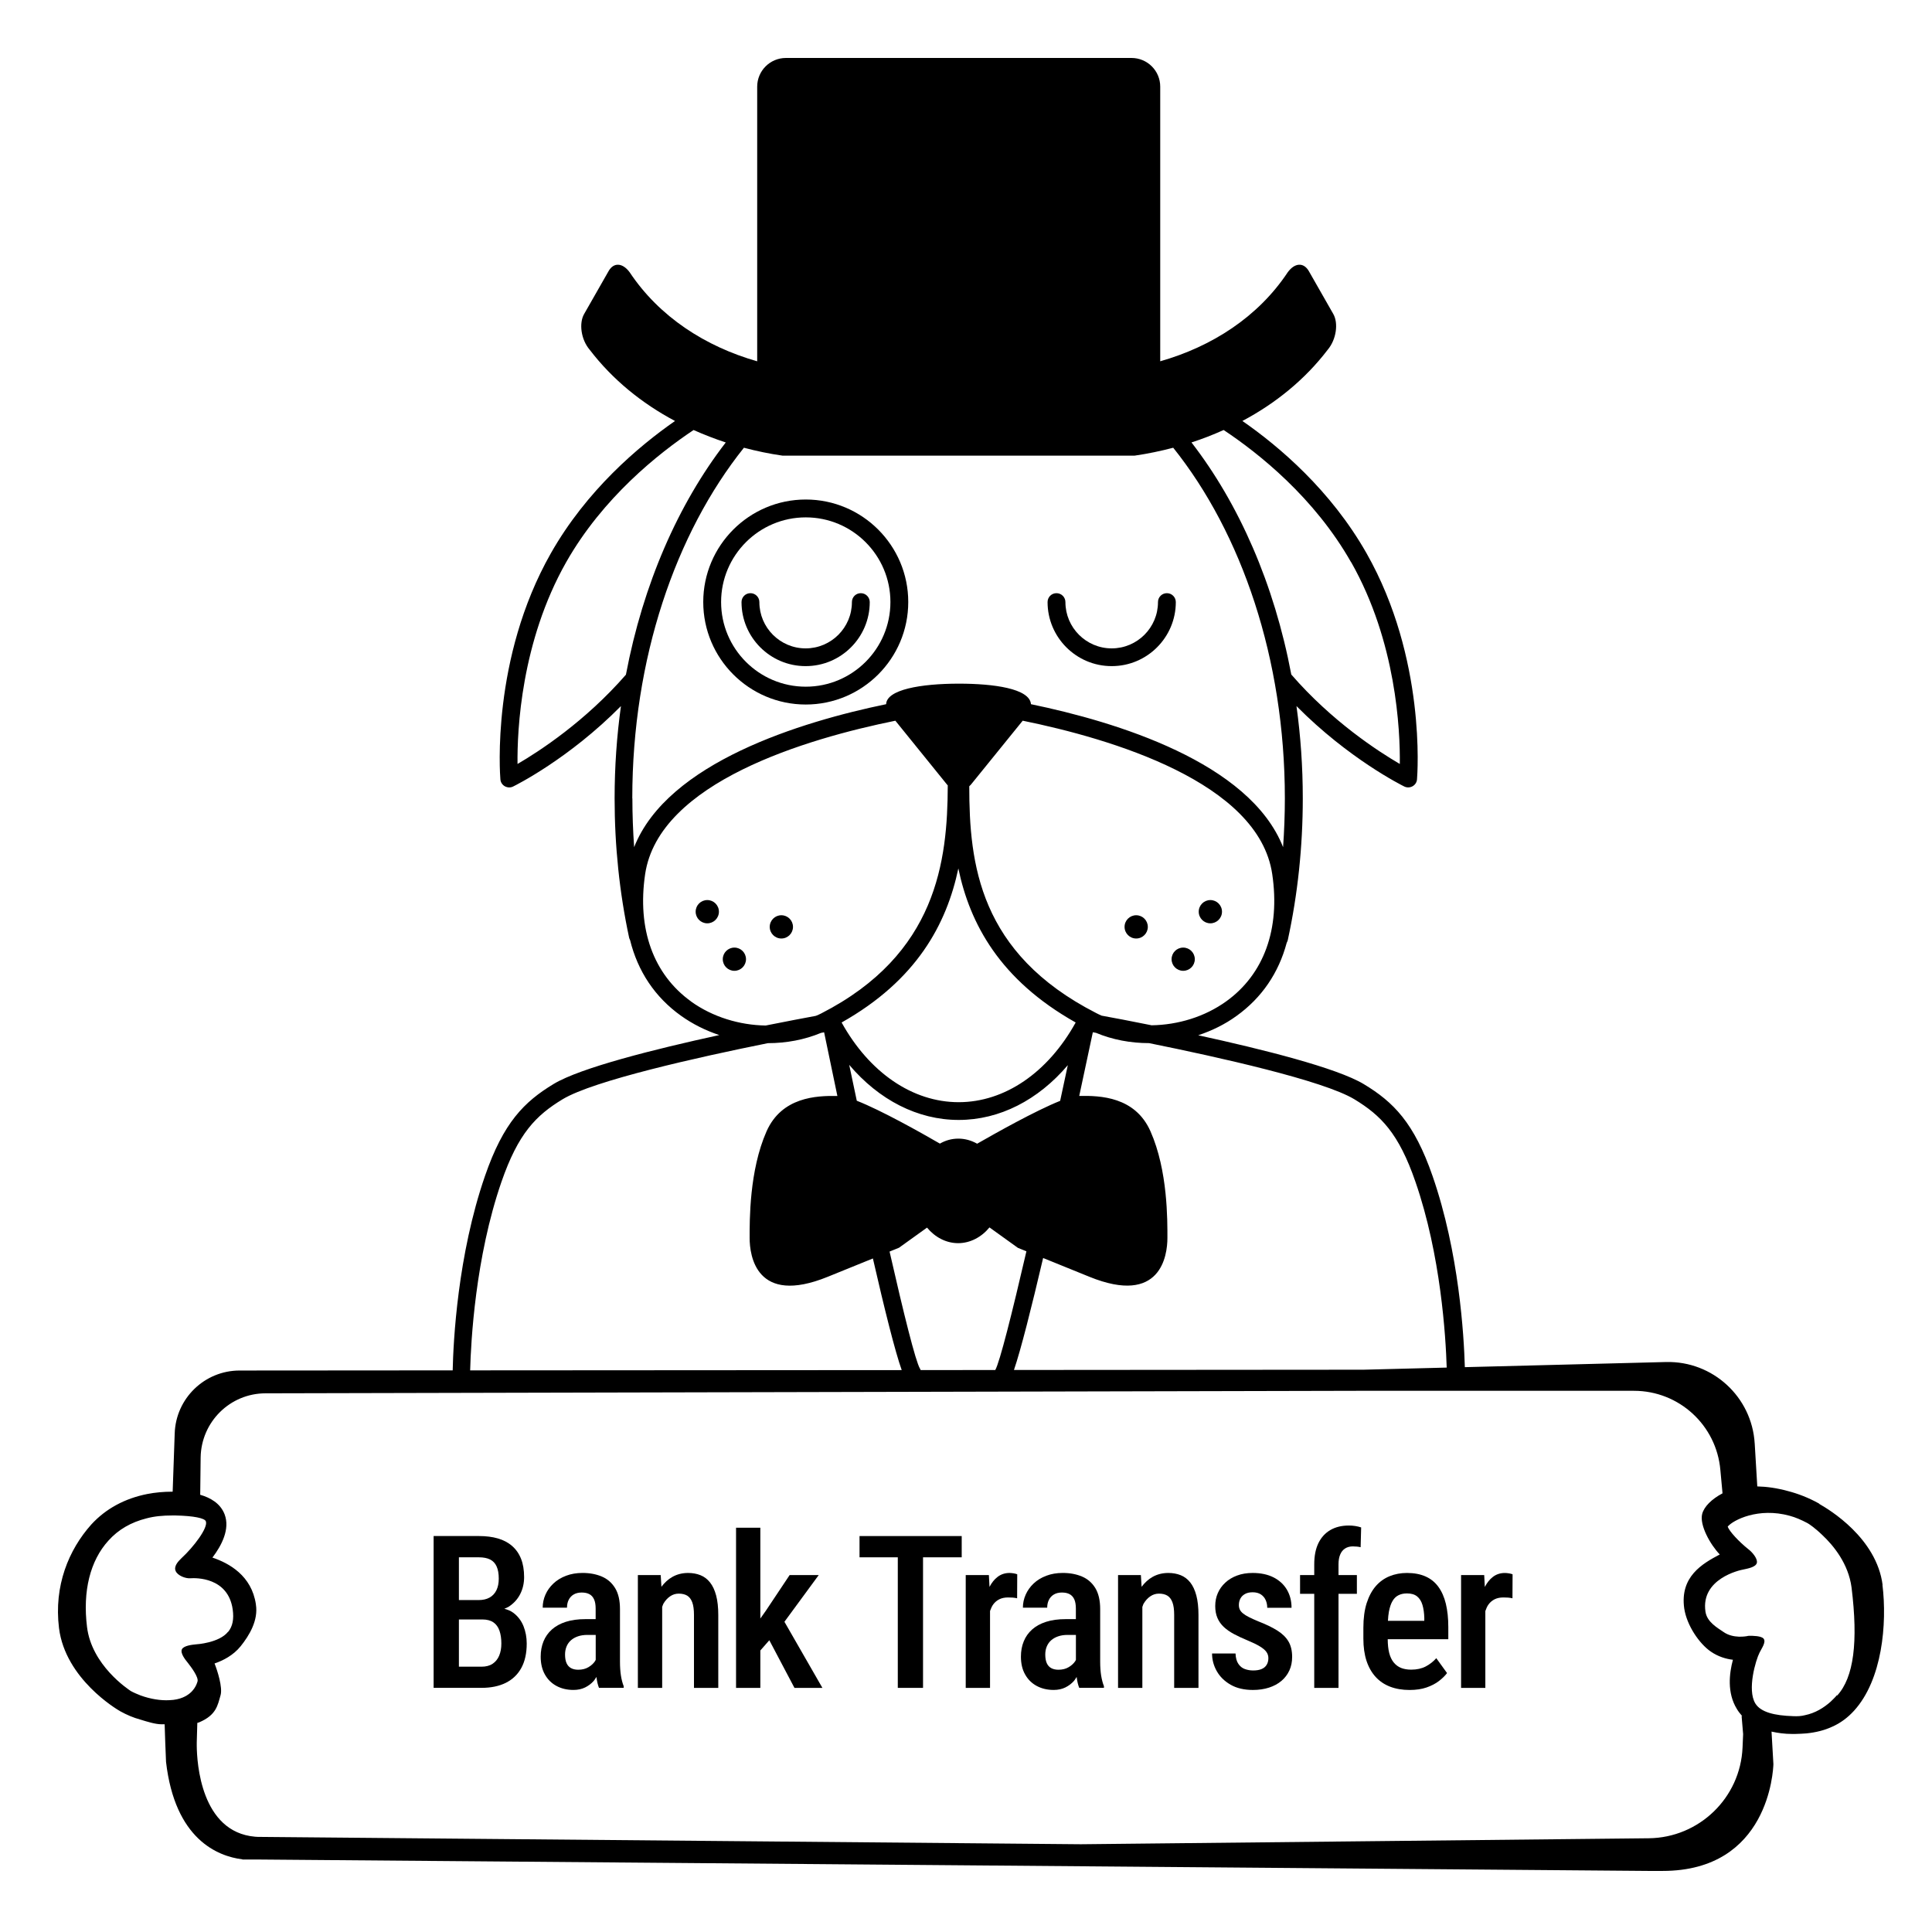<svg width="100" height="100" viewBox="0 0 100 100" fill="none" xmlns="http://www.w3.org/2000/svg">
<path d="M26.572 83.48C26.44 83.38 26.28 83.315 26.104 83.269C26.174 83.236 26.252 83.212 26.316 83.172C26.584 83.001 26.786 82.782 26.923 82.514C27.06 82.246 27.128 81.951 27.128 81.631C27.128 81.265 27.075 80.947 26.969 80.682C26.863 80.415 26.708 80.194 26.505 80.018C26.302 79.841 26.056 79.712 25.769 79.629C25.481 79.546 25.153 79.505 24.787 79.505H22.444V87.363H22.935H23.755H24.921C25.414 87.363 25.835 87.276 26.184 87.101C26.533 86.926 26.8 86.669 26.985 86.33C27.171 85.989 27.263 85.569 27.263 85.069C27.263 84.749 27.207 84.448 27.096 84.168C26.983 83.889 26.809 83.659 26.572 83.48ZM24.785 80.606C25.022 80.606 25.217 80.644 25.368 80.719C25.519 80.795 25.631 80.914 25.705 81.078C25.779 81.242 25.816 81.453 25.816 81.712C25.816 81.946 25.775 82.146 25.694 82.312C25.613 82.477 25.495 82.603 25.34 82.69C25.185 82.776 24.998 82.819 24.779 82.819H23.753V80.606H24.785ZM25.837 85.696C25.762 85.876 25.648 86.016 25.497 86.117C25.346 86.218 25.153 86.268 24.919 86.268H23.753V83.823H24.968C25.205 83.823 25.396 83.874 25.54 83.974C25.684 84.074 25.789 84.219 25.853 84.406C25.918 84.594 25.95 84.813 25.95 85.065C25.951 85.306 25.913 85.517 25.837 85.696Z" fill="black"/>
<path d="M32.09 86.01V83.284C32.09 82.838 32.007 82.476 31.839 82.201C31.672 81.927 31.442 81.726 31.151 81.602C30.859 81.478 30.526 81.415 30.152 81.415C29.839 81.415 29.554 81.464 29.299 81.561C29.044 81.658 28.826 81.79 28.646 81.96C28.466 82.129 28.328 82.321 28.233 82.537C28.138 82.753 28.09 82.977 28.09 83.212H29.348C29.348 83.061 29.376 82.927 29.434 82.81C29.492 82.693 29.577 82.6 29.69 82.532C29.804 82.464 29.943 82.429 30.108 82.429C30.266 82.429 30.399 82.457 30.505 82.513C30.611 82.569 30.692 82.658 30.748 82.781C30.804 82.903 30.831 83.065 30.831 83.266V83.806H30.302C29.913 83.806 29.574 83.853 29.284 83.946C28.994 84.04 28.754 84.173 28.564 84.343C28.373 84.514 28.229 84.718 28.132 84.955C28.035 85.192 27.986 85.457 27.986 85.748C27.986 86.108 28.059 86.417 28.205 86.674C28.351 86.932 28.551 87.129 28.807 87.266C29.063 87.403 29.354 87.471 29.682 87.471C29.909 87.471 30.108 87.428 30.281 87.344C30.454 87.259 30.601 87.149 30.723 87.012C30.784 86.944 30.823 86.868 30.872 86.796C30.873 86.805 30.873 86.814 30.874 86.822C30.903 87.042 30.946 87.221 31.003 87.362H32.282V87.276C32.22 87.121 32.173 86.938 32.139 86.728C32.107 86.52 32.09 86.279 32.09 86.01ZM30.458 86.293C30.309 86.381 30.133 86.425 29.932 86.425C29.785 86.425 29.66 86.398 29.557 86.342C29.454 86.286 29.377 86.2 29.325 86.085C29.273 85.97 29.247 85.82 29.247 85.637C29.247 85.487 29.273 85.348 29.325 85.222C29.377 85.096 29.452 84.989 29.552 84.901C29.652 84.813 29.772 84.745 29.916 84.696C30.06 84.647 30.222 84.623 30.402 84.623H30.834V85.909C30.823 85.93 30.819 85.951 30.805 85.972C30.722 86.098 30.607 86.205 30.458 86.293Z" fill="black"/>
<path d="M36.751 81.907C36.614 81.734 36.45 81.609 36.257 81.532C36.064 81.455 35.851 81.416 35.617 81.416C35.318 81.416 35.048 81.483 34.805 81.619C34.584 81.741 34.397 81.917 34.235 82.132L34.198 81.525H33.016V87.365H34.274V83.173C34.299 83.118 34.312 83.05 34.341 83.001C34.436 82.842 34.551 82.716 34.686 82.624C34.821 82.532 34.97 82.486 35.131 82.486C35.307 82.486 35.453 82.521 35.569 82.59C35.684 82.66 35.771 82.776 35.831 82.936C35.89 83.096 35.92 83.313 35.92 83.586V87.364H37.178V83.596C37.178 83.197 37.141 82.859 37.067 82.581C36.993 82.303 36.888 82.08 36.751 81.907Z" fill="black"/>
<path d="M42.378 81.524H40.872L39.652 83.354L39.355 83.775V79.074H38.098V87.364H39.355V85.428L39.82 84.899L41.121 87.364H42.567L40.602 83.943L42.378 81.524Z" fill="black"/>
<path d="M46.47 79.506H44.489V80.606H46.47V87.364H47.776V80.606H49.778V79.506H47.776H46.47Z" fill="black"/>
<path d="M52.254 81.416C52.02 81.416 51.815 81.483 51.639 81.616C51.47 81.742 51.331 81.919 51.217 82.138L51.184 81.524H49.986V87.364H51.244V83.384C51.29 83.258 51.34 83.137 51.412 83.041C51.498 82.926 51.603 82.838 51.73 82.776C51.855 82.714 52.005 82.684 52.177 82.684C52.257 82.684 52.337 82.687 52.417 82.692C52.497 82.698 52.575 82.71 52.646 82.727L52.652 81.486C52.617 81.468 52.556 81.452 52.474 81.437C52.393 81.424 52.318 81.416 52.254 81.416Z" fill="black"/>
<path d="M56.945 86.01V83.284C56.945 82.838 56.861 82.476 56.695 82.201C56.527 81.927 56.299 81.726 56.006 81.602C55.715 81.478 55.383 81.415 55.008 81.415C54.695 81.415 54.41 81.464 54.156 81.561C53.9 81.658 53.681 81.79 53.502 81.96C53.322 82.129 53.186 82.321 53.09 82.537C52.994 82.753 52.945 82.977 52.945 83.212H54.203C54.203 83.061 54.232 82.927 54.291 82.81C54.348 82.693 54.434 82.6 54.547 82.532C54.66 82.464 54.799 82.429 54.965 82.429C55.123 82.429 55.256 82.457 55.361 82.513C55.466 82.569 55.549 82.658 55.605 82.781C55.66 82.903 55.687 83.065 55.687 83.266V83.806H55.16C54.771 83.806 54.431 83.853 54.142 83.946C53.851 84.04 53.611 84.173 53.421 84.343C53.23 84.514 53.085 84.718 52.989 84.955C52.891 85.192 52.843 85.457 52.843 85.748C52.843 86.108 52.915 86.417 53.062 86.674C53.208 86.932 53.408 87.129 53.664 87.266C53.92 87.403 54.211 87.471 54.539 87.471C54.766 87.471 54.965 87.428 55.137 87.344C55.311 87.259 55.457 87.149 55.58 87.012C55.642 86.944 55.679 86.868 55.728 86.797C55.729 86.806 55.729 86.814 55.73 86.822C55.759 87.042 55.802 87.221 55.861 87.362H57.14V87.276C57.077 87.121 57.031 86.938 56.995 86.728C56.963 86.52 56.945 86.279 56.945 86.01ZM55.313 86.293C55.165 86.381 54.989 86.425 54.788 86.425C54.64 86.425 54.515 86.398 54.413 86.342C54.309 86.286 54.233 86.2 54.181 86.085C54.129 85.97 54.103 85.82 54.103 85.637C54.103 85.487 54.128 85.348 54.181 85.222C54.234 85.096 54.308 84.989 54.408 84.901C54.508 84.813 54.629 84.745 54.773 84.696C54.916 84.647 55.078 84.623 55.257 84.623H55.689V85.91C55.678 85.931 55.673 85.951 55.66 85.973C55.578 86.098 55.463 86.205 55.313 86.293Z" fill="black"/>
<path d="M61.607 81.907C61.47 81.734 61.304 81.609 61.113 81.532C60.92 81.455 60.707 81.416 60.472 81.416C60.173 81.416 59.904 81.483 59.659 81.619C59.439 81.741 59.252 81.917 59.089 82.133L59.052 81.525H57.87V87.365H59.128V83.175C59.153 83.12 59.166 83.051 59.196 83.001C59.292 82.842 59.405 82.716 59.542 82.624C59.677 82.532 59.825 82.486 59.987 82.486C60.163 82.486 60.307 82.521 60.423 82.59C60.538 82.66 60.626 82.776 60.685 82.936C60.746 83.096 60.775 83.313 60.775 83.586V87.364H62.033V83.596C62.033 83.197 61.996 82.859 61.922 82.581C61.848 82.303 61.744 82.08 61.607 81.907Z" fill="black"/>
<path d="M66.105 84.391C65.847 84.229 65.521 84.073 65.128 83.921C64.931 83.838 64.767 83.765 64.64 83.699C64.513 83.635 64.41 83.57 64.335 83.508C64.259 83.445 64.204 83.379 64.173 83.311C64.14 83.243 64.124 83.164 64.124 83.074C64.124 82.952 64.149 82.842 64.202 82.742C64.255 82.643 64.333 82.564 64.44 82.505C64.545 82.445 64.678 82.416 64.836 82.416C65.008 82.416 65.15 82.453 65.262 82.526C65.373 82.6 65.457 82.697 65.51 82.818C65.565 82.938 65.592 83.072 65.592 83.219H66.85C66.85 82.866 66.77 82.555 66.61 82.282C66.45 82.011 66.219 81.799 65.919 81.645C65.618 81.493 65.257 81.416 64.837 81.416C64.538 81.416 64.271 81.46 64.032 81.549C63.794 81.637 63.591 81.759 63.423 81.916C63.253 82.072 63.124 82.253 63.034 82.458C62.944 82.663 62.9 82.887 62.9 83.127C62.9 83.361 62.937 83.566 63.013 83.742C63.087 83.919 63.199 84.074 63.341 84.209C63.486 84.345 63.661 84.468 63.87 84.579C64.079 84.69 64.319 84.803 64.589 84.914C64.847 85.021 65.054 85.122 65.208 85.216C65.364 85.31 65.476 85.404 65.546 85.499C65.616 85.595 65.651 85.704 65.651 85.826C65.651 85.959 65.622 86.074 65.561 86.172C65.502 86.269 65.415 86.342 65.299 86.39C65.184 86.439 65.039 86.463 64.863 86.463C64.715 86.463 64.572 86.439 64.435 86.39C64.298 86.342 64.187 86.252 64.099 86.123C64.009 85.993 63.96 85.813 63.951 85.583H62.736C62.736 85.903 62.816 86.207 62.978 86.495C63.14 86.783 63.378 87.017 63.693 87.199C64.009 87.381 64.394 87.472 64.851 87.472C65.158 87.472 65.435 87.431 65.685 87.35C65.935 87.269 66.15 87.153 66.328 87.002C66.506 86.851 66.642 86.671 66.738 86.462C66.834 86.253 66.881 86.02 66.881 85.76C66.881 85.441 66.817 85.172 66.688 84.956C66.559 84.741 66.365 84.552 66.105 84.391Z" fill="black"/>
<path d="M69.816 78.961C69.449 78.961 69.13 79.038 68.863 79.192C68.595 79.347 68.388 79.573 68.242 79.87C68.097 80.167 68.025 80.533 68.025 80.969V81.525H67.291V82.497H68.025V87.365H69.281V82.497H70.232V81.525H69.281V80.969C69.281 80.767 69.31 80.598 69.369 80.461C69.426 80.324 69.51 80.22 69.623 80.148C69.734 80.077 69.869 80.041 70.027 80.041C70.095 80.041 70.166 80.045 70.24 80.052C70.314 80.059 70.375 80.07 70.426 80.084L70.453 79.059C70.355 79.027 70.254 79.002 70.146 78.986C70.037 78.969 69.928 78.961 69.816 78.961Z" fill="black"/>
<path d="M74.447 82.129C74.273 81.892 74.051 81.713 73.781 81.595C73.511 81.476 73.191 81.416 72.826 81.416C72.502 81.416 72.201 81.472 71.926 81.584C71.653 81.695 71.412 81.866 71.211 82.097C71.01 82.328 70.854 82.621 70.738 82.979C70.625 83.337 70.568 83.763 70.568 84.255V84.817C70.568 85.253 70.623 85.635 70.73 85.964C70.839 86.293 70.996 86.57 71.201 86.795C71.406 87.02 71.656 87.189 71.951 87.302C72.246 87.416 72.582 87.473 72.961 87.473C73.295 87.473 73.588 87.429 73.838 87.343C74.088 87.256 74.301 87.146 74.477 87.011C74.653 86.876 74.793 86.739 74.899 86.598L74.342 85.827C74.188 86.003 74.004 86.146 73.795 86.256C73.584 86.366 73.332 86.421 73.041 86.421C72.844 86.421 72.67 86.391 72.52 86.332C72.372 86.272 72.245 86.179 72.141 86.051C72.036 85.923 71.957 85.759 71.905 85.557C71.856 85.363 71.83 85.124 71.828 84.845H74.964V84.213C74.964 83.76 74.921 83.359 74.837 83.01C74.752 82.659 74.621 82.366 74.447 82.129ZM73.721 83.894H71.839C71.849 83.715 71.864 83.55 71.891 83.411C71.936 83.183 71.996 83.001 72.079 82.864C72.159 82.727 72.263 82.628 72.39 82.567C72.515 82.505 72.66 82.475 72.822 82.475C73.045 82.475 73.22 82.526 73.347 82.628C73.476 82.731 73.568 82.878 73.626 83.07C73.683 83.262 73.716 83.492 73.722 83.758L73.721 83.894Z" fill="black"/>
<path d="M78.113 81.438C78.029 81.424 77.955 81.417 77.89 81.417C77.656 81.417 77.451 81.484 77.275 81.617C77.107 81.744 76.968 81.921 76.854 82.14L76.822 81.525H75.625V87.365H76.881V83.388C76.926 83.26 76.977 83.137 77.049 83.041C77.135 82.926 77.242 82.838 77.367 82.776C77.494 82.714 77.642 82.684 77.816 82.684C77.894 82.684 77.974 82.687 78.056 82.692C78.136 82.698 78.212 82.71 78.285 82.727L78.291 81.486C78.254 81.469 78.195 81.452 78.113 81.438Z" fill="black"/>
<path d="M41.706 36.466C44.632 36.466 47.011 34.087 47.011 31.161C47.011 28.234 44.632 25.855 41.706 25.855C38.779 25.855 36.4 28.234 36.4 31.161C36.4 34.087 38.779 36.466 41.706 36.466ZM41.706 26.779C44.123 26.779 46.088 28.744 46.088 31.161C46.088 33.578 44.123 35.543 41.706 35.543C39.289 35.543 37.324 33.578 37.324 31.161C37.324 28.744 39.29 26.779 41.706 26.779Z" fill="black"/>
<path d="M41.694 34.478H41.705C43.531 34.478 45.018 32.991 45.018 31.165C45.018 30.913 44.814 30.703 44.556 30.703C44.298 30.703 44.095 30.907 44.095 31.165C44.095 32.486 43.021 33.56 41.7 33.56C40.379 33.56 39.305 32.486 39.305 31.165C39.305 30.913 39.101 30.703 38.843 30.703C38.585 30.703 38.381 30.907 38.381 31.165C38.381 32.991 39.868 34.478 41.694 34.478Z" fill="black"/>
<path d="M57.536 34.478H57.547C59.373 34.478 60.86 32.991 60.86 31.165C60.86 30.913 60.657 30.703 60.399 30.703C60.141 30.703 59.937 30.907 59.937 31.165C59.937 32.486 58.863 33.56 57.541 33.56C56.221 33.56 55.146 32.486 55.146 31.165C55.146 30.913 54.942 30.703 54.684 30.703C54.426 30.703 54.222 30.907 54.222 31.165C54.223 32.991 55.711 34.478 57.536 34.478Z" fill="black"/>
<path d="M36.609 47.791C36.941 47.791 37.211 47.522 37.211 47.189C37.211 46.856 36.941 46.587 36.609 46.587C36.276 46.587 36.007 46.856 36.007 47.189C36.007 47.522 36.276 47.791 36.609 47.791Z" fill="black"/>
<path d="M38.012 50.249C38.344 50.249 38.613 49.98 38.613 49.648C38.613 49.316 38.344 49.047 38.012 49.047C37.68 49.047 37.411 49.316 37.411 49.648C37.411 49.98 37.68 50.249 38.012 50.249Z" fill="black"/>
<path d="M40.443 48.577C40.776 48.577 41.045 48.307 41.045 47.975C41.045 47.642 40.776 47.373 40.443 47.373C40.111 47.373 39.841 47.642 39.841 47.975C39.841 48.307 40.111 48.577 40.443 48.577Z" fill="black"/>
<path d="M62.648 47.791C62.98 47.791 63.25 47.522 63.25 47.189C63.25 46.856 62.98 46.587 62.648 46.587C62.316 46.587 62.046 46.856 62.046 47.189C62.046 47.522 62.316 47.791 62.648 47.791Z" fill="black"/>
<path d="M61.242 50.249C61.574 50.249 61.843 49.98 61.843 49.648C61.843 49.316 61.574 49.047 61.242 49.047C60.91 49.047 60.641 49.316 60.641 49.648C60.641 49.98 60.91 50.249 61.242 50.249Z" fill="black"/>
<path d="M58.809 48.577C59.142 48.577 59.411 48.307 59.411 47.975C59.411 47.642 59.142 47.373 58.809 47.373C58.477 47.373 58.207 47.642 58.207 47.975C58.207 48.307 58.477 48.577 58.809 48.577Z" fill="black"/>
<path d="M91.793 91.298L91.792 91.309L91.793 91.318V91.298Z" fill="black"/>
<path d="M97.434 82.018L97.445 82.048C97.135 79.598 94.655 78.128 94.225 77.878C94.195 77.857 94.164 77.848 94.164 77.838L94.144 77.818C93.603 77.517 93.054 77.308 92.543 77.177C91.963 77.017 91.433 76.948 90.974 76.937C90.968 76.937 90.963 76.937 90.957 76.937L90.823 74.707V74.718C90.682 72.308 88.653 70.438 86.233 70.498L75.82 70.764C75.773 69.115 75.521 64.827 74.15 60.872C73.194 58.111 72.121 57.037 70.589 56.114C69.198 55.276 65.37 54.315 62.019 53.585C62.728 53.349 63.4 53.022 64 52.586C65.311 51.647 66.186 50.352 66.599 48.8C66.62 48.757 66.642 48.714 66.654 48.666C67.17 46.298 67.432 43.828 67.432 41.32C67.432 39.688 67.32 38.093 67.105 36.546C69.811 39.279 72.555 40.644 72.683 40.708C72.748 40.74 72.818 40.756 72.888 40.756C72.968 40.756 73.044 40.735 73.113 40.697C73.248 40.622 73.334 40.488 73.344 40.337C73.365 40.085 73.822 34.081 70.734 28.641C68.882 25.376 66.203 23.104 64.306 21.789C66.025 20.876 67.544 19.646 68.72 18.105C69.177 17.563 69.279 16.72 69.011 16.252C68.586 15.511 68.167 14.77 67.743 14.029C67.47 13.562 67.007 13.605 66.653 14.093C65.117 16.407 62.727 17.938 60.053 18.7V4.487C60.055 3.666 59.389 3 58.566 3H40.679C39.858 3 39.192 3.666 39.192 4.487V18.701C36.518 17.939 34.128 16.403 32.592 14.094C32.232 13.605 31.77 13.562 31.502 14.03C31.078 14.771 30.659 15.512 30.234 16.253C29.965 16.72 30.062 17.564 30.524 18.106C31.705 19.648 33.22 20.877 34.938 21.79C33.042 23.111 30.363 25.377 28.51 28.642C25.422 34.081 25.879 40.085 25.9 40.338C25.911 40.488 25.997 40.623 26.131 40.698C26.201 40.735 26.281 40.757 26.357 40.757C26.427 40.757 26.497 40.741 26.561 40.709C26.69 40.645 29.439 39.28 32.14 36.547C31.925 38.094 31.812 39.689 31.812 41.321C31.812 43.78 32.064 46.208 32.564 48.538C32.575 48.581 32.591 48.619 32.612 48.656C33.009 50.267 33.895 51.61 35.249 52.576C35.851 53.006 36.521 53.339 37.23 53.575C33.879 54.305 30.05 55.266 28.66 56.104C27.129 57.028 26.056 58.107 25.105 60.862C23.682 64.973 23.464 69.437 23.431 70.93L12.403 70.938C10.593 70.938 9.103 72.377 9.043 74.188L8.937 77.209H8.924C8.474 77.209 8.034 77.249 7.624 77.329C6.464 77.558 5.474 78.089 4.724 78.909C3.554 80.219 2.784 82.079 3.054 84.269C3.384 86.909 6.064 88.478 6.164 88.539C6.184 88.539 6.184 88.549 6.194 88.559C6.574 88.77 6.914 88.91 7.244 88.999C7.634 89.119 8.044 89.249 8.374 89.249H8.522L8.553 90.178L8.593 91.168V91.188C9.053 95.199 11.263 96.079 12.543 96.239L12.553 96.249H13.493L85.324 96.839H86.053C91.548 96.839 91.78 91.642 91.791 91.31L91.694 89.626C91.698 89.627 91.7 89.628 91.703 89.629C92.022 89.699 92.373 89.749 92.753 89.749H92.923C93.123 89.749 93.323 89.729 93.503 89.72C93.993 89.669 94.433 89.56 94.823 89.379C95.262 89.189 95.643 88.9 95.963 88.549C97.424 86.948 97.684 84.048 97.434 82.018ZM47.617 70.839C47.392 70.474 46.774 67.992 46.044 64.781C46.533 64.582 46.533 64.582 46.533 64.582L47.983 63.541C48.391 64.035 48.966 64.346 49.594 64.346C50.222 64.346 50.807 64.03 51.215 63.531L52.687 64.589C52.687 64.589 52.687 64.589 53.127 64.767C52.377 68.003 51.745 70.512 51.515 70.912L47.652 70.915C47.641 70.889 47.635 70.863 47.617 70.839ZM49.604 44.95C50.2 47.812 51.751 50.717 55.677 52.924C54.243 55.513 52.009 57.049 49.62 57.049C47.23 57.049 44.996 55.513 43.562 52.924C47.451 50.733 48.998 47.828 49.604 44.95ZM44.347 56.974C44.213 56.34 44.084 55.723 43.955 55.116C45.496 56.936 47.499 57.968 49.621 57.968C51.743 57.968 53.735 56.937 55.27 55.132C55.141 55.734 55.006 56.352 54.873 56.98C53.595 57.49 51.544 58.645 50.577 59.198C50.282 59.032 49.954 58.935 49.605 58.935C49.256 58.935 48.939 59.027 48.649 59.193C47.671 58.627 45.62 57.473 44.347 56.974ZM70.102 56.898C71.482 57.736 72.401 58.665 73.264 61.172C74.578 64.964 74.832 69.187 74.881 70.786L70.574 70.896L52.482 70.91C52.834 69.885 53.393 67.67 53.992 65.114C54.533 65.334 55.297 65.646 56.387 66.086C60.086 67.59 60.425 64.981 60.425 64.078C60.425 63.175 60.451 60.593 59.549 58.557C58.755 56.763 56.95 56.704 55.861 56.726C56.157 55.351 56.403 54.186 56.565 53.429C56.613 53.439 56.672 53.45 56.731 53.46C57.579 53.815 58.519 53.992 59.475 53.992C63.072 54.718 68.49 55.926 70.102 56.898ZM63.47 51.829C62.358 52.629 60.973 53.048 59.609 53.069C58.524 52.849 57.612 52.677 57.02 52.57C56.924 52.527 56.827 52.484 56.737 52.435C50.678 49.337 50.169 44.708 50.169 40.697C50.201 40.67 50.228 40.643 50.255 40.611L52.935 37.303C57.489 38.232 65.146 40.482 65.85 45.24C66.272 48.083 65.425 50.422 63.47 51.829ZM63.336 22.257C65.161 23.47 68.034 25.758 69.93 29.098H69.936C72.272 33.217 72.475 37.797 72.454 39.542C71.337 38.892 68.942 37.34 66.837 34.913C65.956 30.236 64.136 26.09 61.671 22.9C62.24 22.719 62.799 22.498 63.336 22.257ZM32.399 34.914H32.404C30.294 37.341 27.904 38.893 26.787 39.543C26.766 37.803 26.97 33.217 29.305 29.099C31.201 25.759 34.079 23.471 35.9 22.258C36.442 22.499 36.995 22.714 37.565 22.902C35.105 26.085 33.285 30.236 32.399 34.914ZM32.732 41.325H32.727C32.727 34.092 34.966 27.599 38.505 23.175C39.16 23.347 39.821 23.487 40.498 23.583H58.734C59.405 23.486 60.071 23.347 60.726 23.175C64.264 27.6 66.504 34.092 66.504 41.325C66.504 42.174 66.471 43.017 66.412 43.849C64.683 39.456 57.756 37.357 53.363 36.449C53.299 35.633 51.414 35.386 49.636 35.386C47.66 35.386 45.893 35.692 45.866 36.449C41.473 37.357 34.552 39.462 32.823 43.849C32.764 43.012 32.732 42.168 32.732 41.325ZM35.771 51.84H35.776C33.816 50.433 32.973 48.091 33.392 45.246C34.1 40.477 41.796 38.227 46.344 37.304L49.029 40.623C49.029 40.623 49.045 40.639 49.056 40.649C49.045 44.564 48.492 49.392 42.51 52.453C42.419 52.501 42.322 52.544 42.225 52.581C41.634 52.688 40.721 52.866 39.631 53.081C38.274 53.059 36.888 52.64 35.771 51.84ZM25.955 61.173C26.825 58.665 27.738 57.736 29.118 56.899C30.729 55.926 36.147 54.718 39.745 53.994C40.701 53.994 41.641 53.817 42.495 53.462C42.554 53.452 42.608 53.441 42.656 53.431C42.833 54.285 43.07 55.433 43.343 56.728C42.253 56.707 40.465 56.782 39.676 58.559C38.779 60.589 38.801 63.171 38.801 64.08C38.801 64.987 39.139 67.592 42.84 66.088C43.892 65.658 44.644 65.353 45.181 65.138C45.778 67.746 46.332 69.965 46.673 70.916L24.335 70.93C24.373 69.455 24.601 65.088 25.955 61.173ZM7.284 87.759C7.114 87.69 6.934 87.619 6.774 87.53C6.624 87.43 4.744 86.19 4.504 84.21C4.274 82.36 4.664 80.78 5.614 79.74C6.124 79.17 6.784 78.79 7.584 78.59C7.994 78.48 8.434 78.441 8.904 78.441H9.094C10.034 78.461 10.594 78.581 10.654 78.741C10.784 79.07 10.024 80.07 9.394 80.65C9.204 80.831 8.984 81.081 9.094 81.32C9.194 81.55 9.594 81.711 9.854 81.691C10.134 81.67 11.804 81.63 12.044 83.3C12.114 83.8 12.044 84.181 11.804 84.47V84.46C11.344 85.04 10.164 85.11 10.154 85.11C9.934 85.13 9.504 85.18 9.414 85.37C9.324 85.569 9.584 85.899 9.724 86.069C9.904 86.299 10.284 86.809 10.224 87.03C10.184 87.16 10.054 87.61 9.464 87.86C9.274 87.94 9.044 87.99 8.784 88C8.314 88.029 7.784 87.939 7.284 87.759ZM90.224 89.758L90.194 90.448C90.085 93.058 87.944 95.118 85.344 95.148L55.944 95.458L13.494 95.078C13.394 95.078 13.294 95.078 13.204 95.068C10.394 94.828 10.194 91.228 10.184 90.378V90.188L10.213 89.177C10.248 89.167 10.277 89.158 10.305 89.149C11.205 88.77 11.265 88.259 11.415 87.75C11.535 87.34 11.245 86.45 11.105 86.101C11.545 85.951 12.075 85.681 12.455 85.21C12.905 84.649 13.375 83.87 13.245 83.05V83.04C13.025 81.55 11.855 80.91 10.995 80.62C11.475 79.99 11.915 79.14 11.625 78.38C11.405 77.81 10.885 77.521 10.365 77.37L10.362 77.369L10.365 77.208L10.385 75.438C10.415 73.598 11.905 72.118 13.745 72.118L70.205 71.988H84.575C86.905 71.988 88.845 73.768 89.046 76.089L89.146 77.169L89.157 77.295C88.592 77.594 88.205 77.982 88.105 78.358C87.956 78.938 88.525 79.949 89.015 80.459C88.105 80.938 86.946 81.608 87.175 83.249C87.306 84.129 87.955 85.079 88.556 85.489C88.935 85.749 89.345 85.869 89.696 85.909C89.506 86.608 89.386 87.619 89.896 88.449C89.965 88.569 90.056 88.688 90.146 88.789C90.156 88.8 90.171 88.806 90.181 88.816C90.168 88.818 90.158 88.817 90.145 88.819L90.224 89.758ZM95.094 87.758L95.074 87.748C94.974 87.868 94.864 87.969 94.754 88.078C94.404 88.389 93.964 88.668 93.424 88.778C93.235 88.828 93.034 88.838 92.815 88.828C91.854 88.798 91.135 88.628 90.854 88.168C90.424 87.458 90.875 85.928 91.075 85.538C91.175 85.328 91.425 84.998 91.285 84.818C91.165 84.668 90.715 84.668 90.535 84.668C90.495 84.668 90.455 84.678 90.415 84.688C90.395 84.688 89.715 84.829 89.205 84.469C88.886 84.248 88.354 83.958 88.274 83.418C88.024 81.719 90.045 81.268 90.235 81.238C90.464 81.187 90.875 81.118 90.934 80.898C90.985 80.668 90.684 80.328 90.495 80.187C90.005 79.797 89.505 79.257 89.425 79.017C89.705 78.677 91.015 78.007 92.636 78.457C92.935 78.537 93.236 78.667 93.556 78.837C93.616 78.867 93.935 79.077 94.316 79.447C94.916 80.007 95.675 80.947 95.836 82.167C96.184 84.988 95.954 86.818 95.094 87.758Z" fill="black"/>
</svg>
